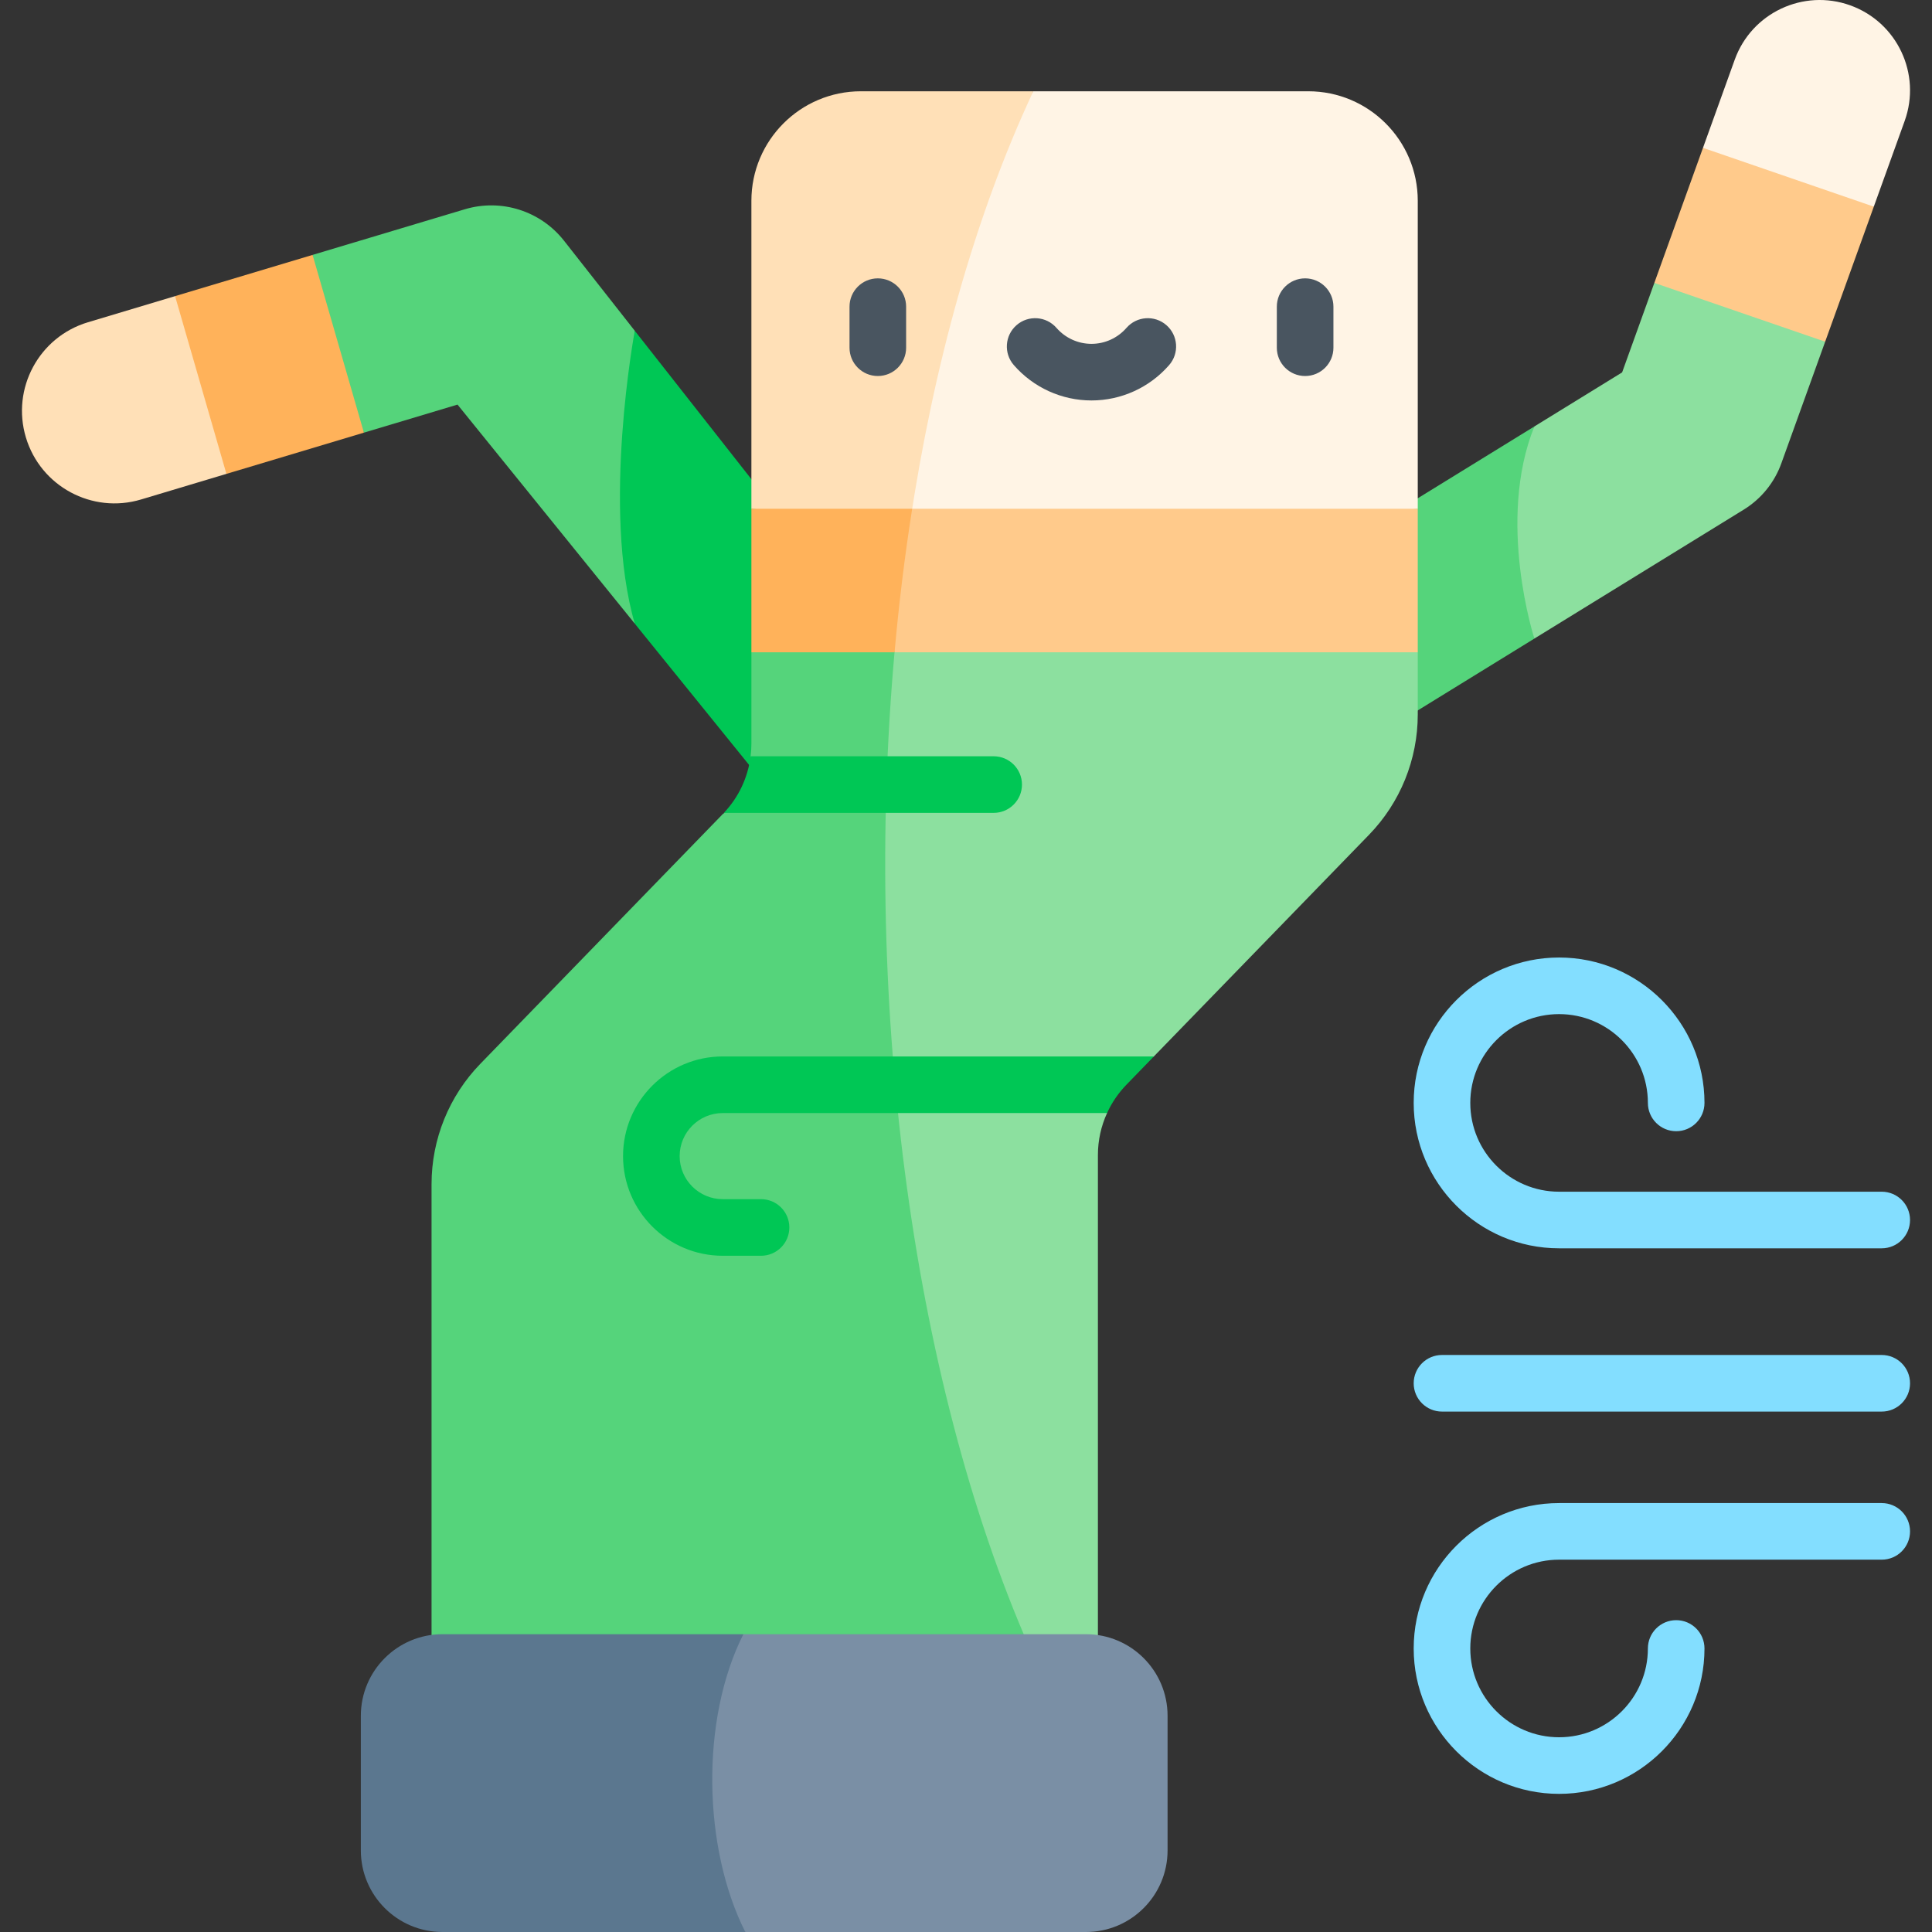 <svg id="Capa_1" enable-background="new 0 0 512 512" height="512" viewBox="0 0 512 512" width="512" xmlns="http://www.w3.org/2000/svg"><rect x="0" y="0" width="512" height="512" fill="#333333" stroke="none"/><g><g><path d="m60.005 125.583-22.623 6.783c-12.97 3.888-26.634-3.474-30.522-16.442s3.472-26.634 16.441-30.522l23.098-6.925 16.754 20.916z" fill="#ffe0b7"/><path d="m168.223 87.658v77.614l-46.976-58.051-24.804 7.437-10.84-22.51-2.765-24.596 40.326-12.087c9.653-2.895 20.089.412 26.311 8.334z" fill="#55d47b"/><g><path d="m202.754 207.952c.098.125 1.401-74.565 1.401-74.565l-35.933-45.729s-8.839 47.172 0 77.614z" fill="#00c755"/></g><path d="m483.687 90.554-11.612 32.233c-1.834 5.099-5.347 9.426-9.962 12.269l-55.486 34.171s-18.85-25.425 0-56.217l23.251-14.32 8.538-23.719 23.868-.058z" fill="#8ce09f"/><path d="m406.627 113.011-35.182 21.672v.147s-.02 55.574-.038 56.096l35.22-21.698s-10.128-31.203 0-56.217z" fill="#55d47b"/><path d="m451.308 39.181 8.41-23.35c4.479-12.437 18.193-18.887 30.631-14.409 12.437 4.48 18.888 18.193 14.409 30.631l-8.179 22.71-26.43-.412z" fill="#fff4e5"/><path d="m375.722 53.219v81.611l-83.3 8.973-51.303-4.935c-4.049-43.644 11.743-87.592 32.719-114.68h72.854c16.029.001 29.03 13.002 29.03 29.031z" fill="#fff4e5"/><path d="m273.837 24.189c-15.628 33.419-26.455 72.813-32.719 114.68l-41.99-4.038v-81.612c0-16.03 13.001-29.03 29.031-29.03z" fill="#ffe0b7"/><path d="m375.722 172.864v16.493c0 11.899-4.636 23.344-12.929 31.884l-57.01 58.727-12.697 7.032.298 7.969c-1.58 3.456-2.426 7.239-2.426 11.107v130.781h-18.038c-46.623-70.275-57.318-175.609-35.459-268.269l48.408-5.398z" fill="#8ce09f"/><path d="m272.92 436.859h-158.555v-123.045c0-11.909 4.636-23.354 12.929-31.894l64.294-66.23c4.935-2.96 7.583-8.346 7.333-15.268.138-1.101.208-2.215.208-3.337v-24.22l38.333-4.275c-9.077 93.807 3.512 195.517 35.458 268.269z" fill="#55d47b"/><g><g><path d="m305.784 279.97-7.28 7.5c-2.14 2.21-3.87 4.75-5.12 7.5h-101.86c-6.29 0-11.41 5.12-11.41 11.41s5.12 11.41 11.41 11.41h10.16c4.14 0 7.5 3.36 7.5 7.5s-3.36 7.5-7.5 7.5h-10.16c-14.56 0-26.41-11.85-26.41-26.41s11.85-26.41 26.41-26.41z" fill="#00c755"/></g></g><g><g><path d="m270.834 207.92c0 4.14-3.36 7.5-7.5 7.5h-71.5c3.92-4.13 6.38-9.39 7.08-15h64.42c4.14 0 7.5 3.36 7.5 7.5z" fill="#00c755"/></g></g><path d="m309.419 454.712v35.655c0 11.95-9.684 21.634-21.634 21.634h-90.265c-21.143-13.989-22.612-58.052-.515-78.922h90.78c11.951-.001 21.634 9.683 21.634 21.633z" fill="#7a8fa5"/><path d="m197.521 512h-80.261c-11.94 0-21.634-9.684-21.634-21.634v-35.655c0-11.95 9.694-21.634 21.634-21.634h79.746c-11.466 22.716-10.693 56.795.515 78.923z" fill="#5b778f"/><path d="m375.722 134.83v38.034h-138.652c-2.482-12.917-1.51-26.105 4.667-38.034z" fill="#ffca8b"/><path d="m241.736 134.83c-1.968 12.475-3.523 25.188-4.667 38.034h-37.942v-38.034z" fill="#ffb25a"/><path d="m438.417 74.972 45.27 15.582 12.89-35.791-45.269-15.582z" fill="#ffca8b"/><path d="m60.005 125.583 36.437-10.925-13.605-47.106-36.438 10.924z" fill="#ffb25a"/></g><g><g><path d="m498.679 374.084h-116.538c-4.142 0-7.5-3.358-7.5-7.5s3.358-7.5 7.5-7.5h116.538c4.142 0 7.5 3.358 7.5 7.5s-3.358 7.5-7.5 7.5z" fill="#83deff"/></g><g><path d="m413.174 475.393c-21.247 0-38.533-17.286-38.533-38.532s17.286-38.532 38.533-38.532h85.505c4.142 0 7.5 3.358 7.5 7.5s-3.358 7.5-7.5 7.5h-85.505c-12.976 0-23.533 10.557-23.533 23.532s10.557 23.532 23.533 23.532 23.532-10.557 23.532-23.532c0-4.142 3.358-7.5 7.5-7.5s7.5 3.358 7.5 7.5c0 21.246-17.286 38.532-38.532 38.532z" fill="#83deff"/></g><g><path d="m498.679 330.814h-85.505c-21.247 0-38.533-17.286-38.533-38.532s17.286-38.532 38.533-38.532 38.532 17.286 38.532 38.532c0 4.142-3.358 7.5-7.5 7.5s-7.5-3.358-7.5-7.5c0-12.976-10.557-23.532-23.532-23.532-12.976 0-23.533 10.557-23.533 23.532s10.557 23.532 23.533 23.532h85.505c4.142 0 7.5 3.358 7.5 7.5s-3.358 7.5-7.5 7.5z" fill="#83deff"/></g></g><g><g><path d="m232.632 99.648c-4.142 0-7.5-3.358-7.5-7.5v-10.88c0-4.142 3.358-7.5 7.5-7.5s7.5 3.358 7.5 7.5v10.88c0 4.142-3.358 7.5-7.5 7.5z" fill="#495560"/></g><g><path d="m345.873 99.648c-4.142 0-7.5-3.358-7.5-7.5v-10.88c0-4.142 3.358-7.5 7.5-7.5s7.5 3.358 7.5 7.5v10.88c0 4.142-3.358 7.5-7.5 7.5z" fill="#495560"/></g><g><path d="m289.252 106.125c-7.889 0-15.391-3.417-20.582-9.374-2.721-3.123-2.396-7.86.727-10.582 3.122-2.721 7.86-2.396 10.582.727 2.341 2.687 5.721 4.228 9.273 4.228s6.932-1.541 9.273-4.229c2.722-3.123 7.459-3.448 10.582-.727 3.123 2.722 3.448 7.459.727 10.582-5.191 5.958-12.693 9.375-20.582 9.375z" fill="#495560"/></g></g></g></svg>